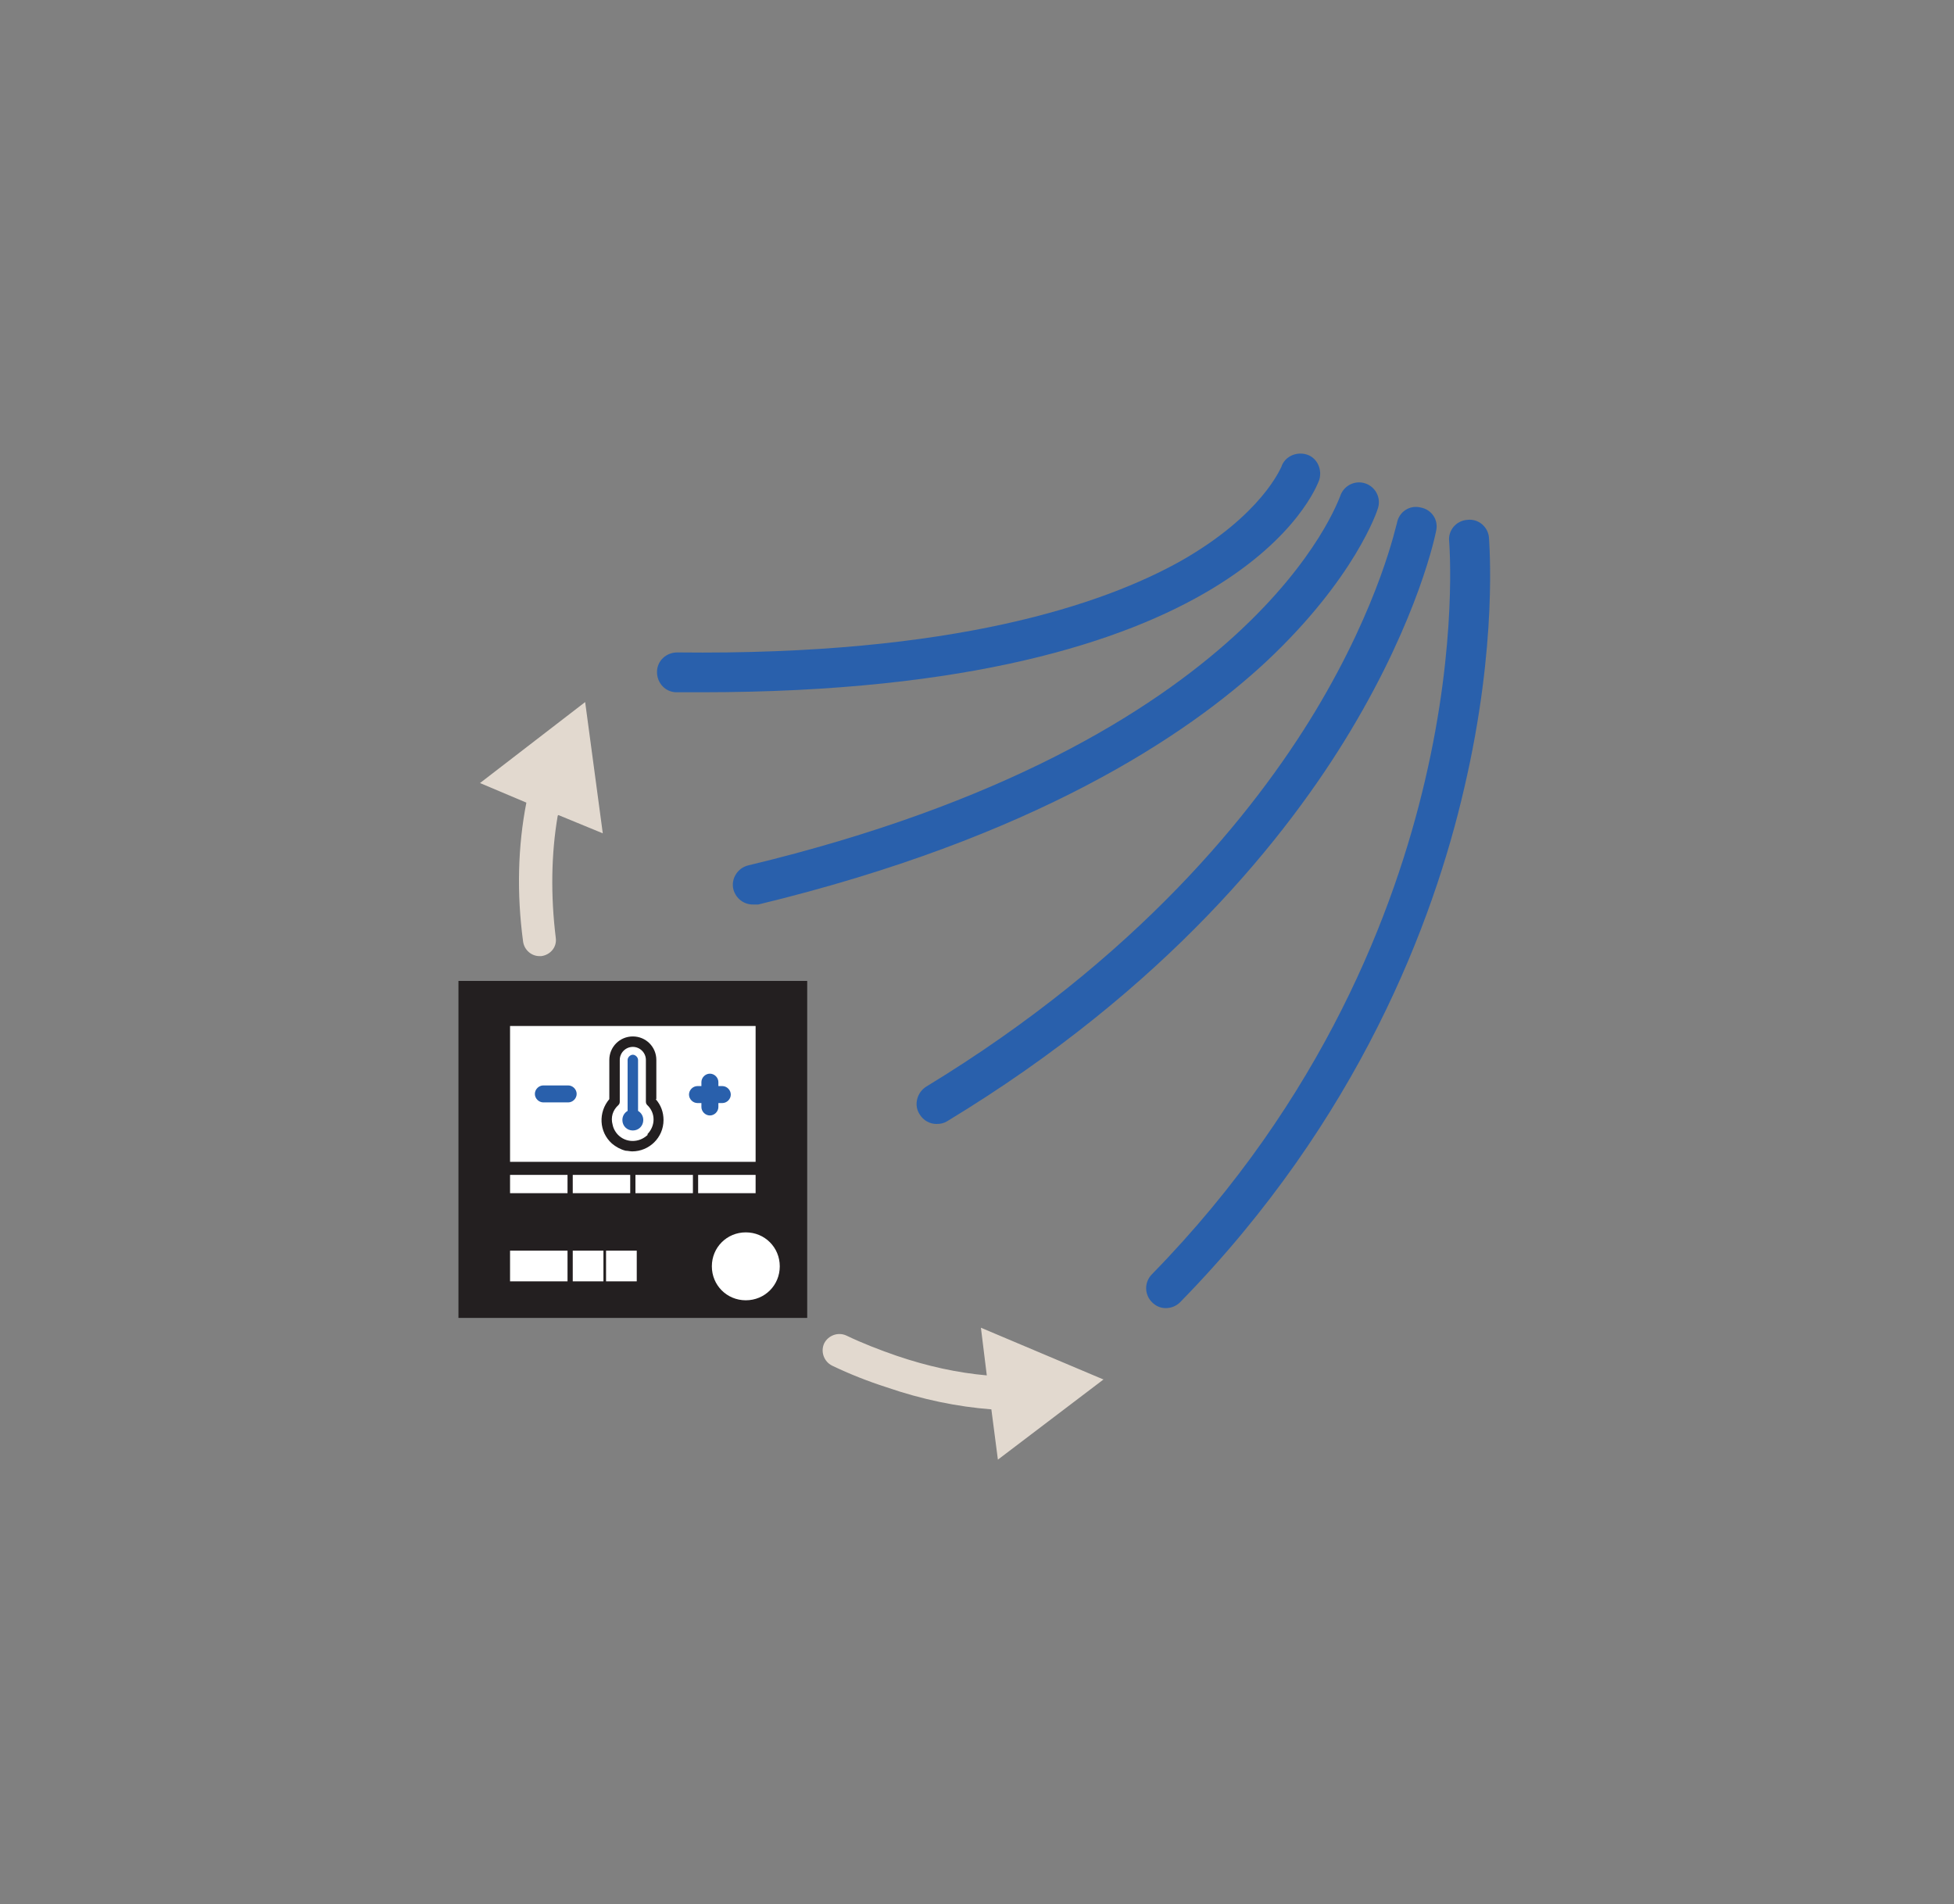 <?xml version="1.0" encoding="UTF-8"?> <svg xmlns="http://www.w3.org/2000/svg" id="Guides" version="1.1" viewBox="0 0 299.2 291.6"><rect x="0" y="0" width="299.2" height="291.6" fill="#808080" stroke="none"/><defs><style> .st0 { fill: #fff; } .st1 { fill: #e2d9cf; } .st2 { fill: #2960ac; } .st3 { fill: #231f20; } </style></defs><g><path class="st2" d="M107.3,106c-1.2,0-2.5,0-3.7,0-1.7,0-3-1.4-3-3.1,0-1.7,1.4-3,3.1-3,42.4.5,65.3-7.4,77.1-14,12.5-7.1,15.3-14.3,15.4-14.4.5-1.6,2.3-2.4,3.9-1.9,1.6.5,2.4,2.3,1.9,3.9-.5,1.3-12.1,32.5-94.6,32.5"></path><path class="st2" d="M115.3,138.5c-1.4,0-2.6-.9-3-2.3-.4-1.6.6-3.3,2.3-3.7,77.9-18.7,90.4-56.2,90.6-56.5.5-1.6,2.2-2.5,3.8-2,1.6.5,2.5,2.2,2,3.8-.1.4-3.5,10.7-17,23.4-12.2,11.4-35.7,27.1-77.9,37.3-.2,0-.5,0-.7,0"></path><path class="st2" d="M143.4,172.1c-1,0-2-.5-2.6-1.5-.9-1.4-.4-3.3,1-4.2,32.4-19.7,50.3-42.1,59.6-57.5,10-16.6,12.4-28.7,12.5-28.8.3-1.7,1.9-2.8,3.6-2.4,1.7.3,2.8,1.9,2.4,3.6-.1.5-2.6,13.1-13.1,30.6-9.6,16-28.1,39.4-61.8,59.8-.5.3-1,.4-1.6.4"></path><path class="st2" d="M178.5,200.3c-.8,0-1.5-.3-2.1-.9-1.2-1.2-1.2-3.1,0-4.3,26.3-26.9,37.2-55.9,41.8-75.6,5-21.3,3.7-36.4,3.7-36.6-.2-1.7,1.1-3.2,2.8-3.3,1.7-.2,3.2,1.1,3.3,2.8,0,.6,1.4,16.1-3.8,38.3-4.7,20.4-16.1,50.7-43.5,78.7-.6.6-1.4.9-2.2.9"></path></g><g><rect class="st3" x="70.2" y="150.2" width="53.4" height="51.6"></rect><rect class="st0" x="78.1" y="157.1" width="37.6" height="20.8"></rect><rect class="st0" x="78.1" y="179.9" width="8.8" height="2.8"></rect><rect class="st0" x="78.1" y="191.5" width="8.8" height="4.7"></rect><rect class="st0" x="87.7" y="191.5" width="4.7" height="4.7"></rect><rect class="st0" x="92.8" y="191.5" width="4.7" height="4.7"></rect><rect class="st0" x="87.7" y="179.9" width="8.8" height="2.8"></rect><rect class="st0" x="97.3" y="179.9" width="8.8" height="2.8"></rect><rect class="st0" x="106.9" y="179.9" width="8.8" height="2.8"></rect><path class="st0" d="M119.4,193.9c0,2.9-2.3,5.2-5.2,5.2s-5.2-2.3-5.2-5.2,2.3-5.2,5.2-5.2,5.2,2.3,5.2,5.2"></path><path class="st2" d="M97.7,170.1v-7.8c0-.4-.4-.8-.8-.8s-.8.4-.8.8v7.8c-.5.3-.8.8-.8,1.4,0,.9.7,1.6,1.6,1.6s1.6-.7,1.6-1.6c0-.6-.3-1.1-.8-1.4"></path><path class="st3" d="M99.2,173.7c0,.1-.2.2-.3.3h0c-1.4,1.1-3.4.9-4.5-.5-.3-.4-.5-.8-.6-1.3-.3-1.1,0-2.2.9-3,.2-.2.2-.4.2-.6v-6.3c0-1.1.9-2,2-2s2,.9,2,2v6.3c0,.2,0,.4.2.6,1.3,1.2,1.3,3.2,0,4.5M100.5,168.3v-6c0-2-1.6-3.6-3.6-3.6s-3.6,1.6-3.6,3.6v6c-1.7,2-1.6,5,.4,6.8.6.5,1.3.9,2.1,1.1.3,0,.7.1,1,.1,2.6,0,4.8-2.1,4.8-4.8,0-1.2-.4-2.3-1.2-3.2"></path><path class="st2" d="M110.6,166.3h-.6v-.6c0-.7-.6-1.3-1.3-1.3s-1.3.6-1.3,1.3v.6h-.6c-.7,0-1.3.6-1.3,1.3s.6,1.3,1.3,1.3h.6v.6c0,.7.6,1.3,1.3,1.3s1.3-.6,1.3-1.3v-.6h.6c.7,0,1.3-.6,1.3-1.3s-.6-1.3-1.3-1.3"></path><path class="st2" d="M83.8,168.8h3.2c.7,0,1.3-.6,1.3-1.3s-.6-1.3-1.3-1.3h-3.8c-.7,0-1.3.6-1.3,1.3s.6,1.3,1.3,1.3h.6Z"></path></g><path class="st1" d="M168.9,211.2l-18.7-7.9.9,7.3c-4.5-.4-9.1-1.4-13.8-3-2.6-.9-5.2-1.9-7.7-3.1-1.3-.6-2.8,0-3.4,1.2-.6,1.3,0,2.8,1.2,3.4,2.7,1.3,5.5,2.4,8.3,3.3,5.5,1.9,10.9,3,16.1,3.4l1,7.7,16.2-12.3Z"></path><path class="st1" d="M85.5,124.8l6.8,2.8-2.7-20.1-16.1,12.4,7.1,3c-1.3,6.6-1.5,13.9-.5,21.3.2,1.3,1.3,2.2,2.5,2.2s.2,0,.3,0c1.4-.2,2.4-1.4,2.2-2.8-.8-6.5-.7-12.9.3-18.7"></path></svg> 